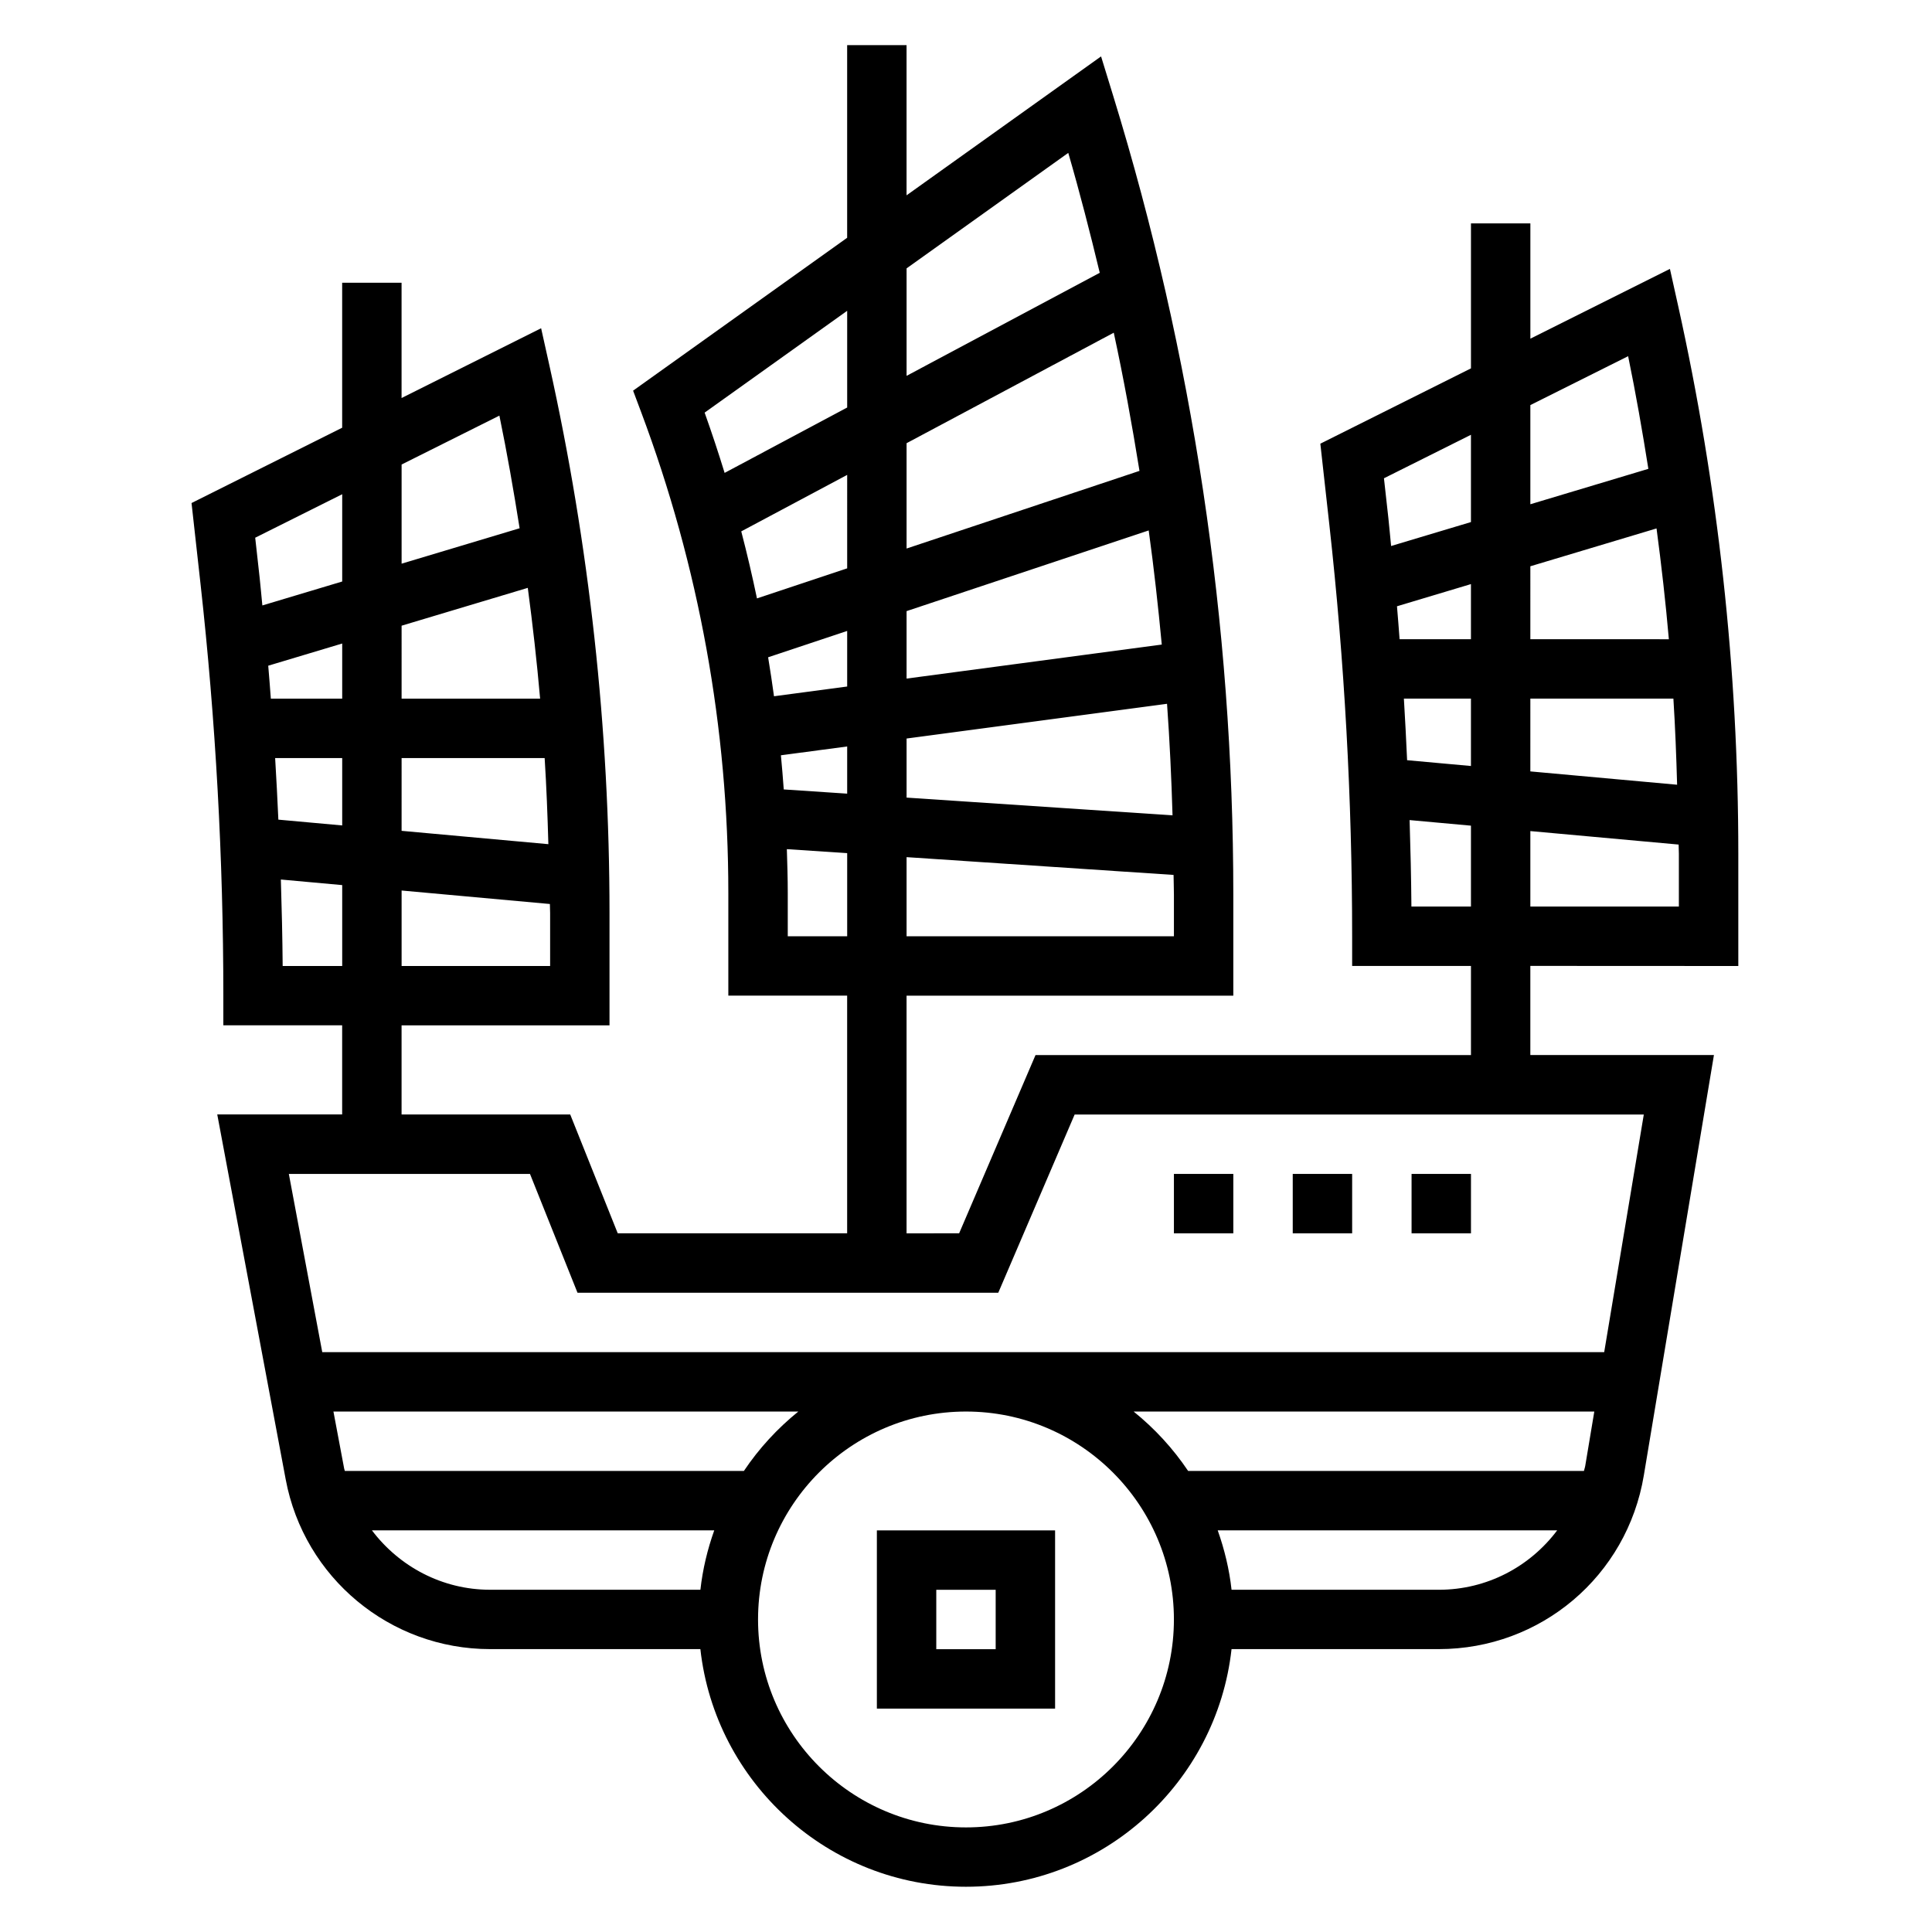 <?xml version="1.0" encoding="UTF-8"?>
<!-- Uploaded to: ICON Repo, www.iconrepo.com, Generator: ICON Repo Mixer Tools -->
<svg fill="#000000" width="800px" height="800px" version="1.1" viewBox="144 144 512 512" xmlns="http://www.w3.org/2000/svg">
 <g>
  <path d="m376.38 596.8h47.23v-47.23h-47.23zm15.742-31.488h15.742v15.742h-15.742z"/>
  <path d="m486.59 455.1h15.742v15.742h-15.742z"/>
  <path d="m518.08 455.1h15.742v15.742h-15.742z"/>
  <path d="m455.1 455.1h15.742v15.742h-15.742z"/>
  <path d="m604.67 400v-29.758c0-48.719-5.359-97.559-15.934-145.14l-2.188-9.84-36.984 18.492v-30.559h-15.742v38.43l-39.918 19.957 2.394 21.539c4.004 36.066 6.035 72.75 6.035 109v7.871h31.488v23.617h-115.4l-20.238 47.23-13.934 0.004v-62.977h86.594v-26.75c0-71.832-10.715-143.07-31.836-211.73l-3.211-10.438-51.547 36.816v-39.809h-15.742v51.059l-56.727 40.516 2.125 5.66c15.336 40.898 23.113 83.777 23.113 127.46v27.207h31.488v62.977h-60.797l-12.594-31.488h-44.691v-23.617h55.105v-29.758c0-48.719-5.359-97.559-15.934-145.14l-2.188-9.84-36.984 18.492v-30.559h-15.742v38.43l-39.918 19.957 2.394 21.539c4.004 36.07 6.035 72.754 6.035 109v7.871h31.488v23.617h-33.102l18.145 96.746c4.879 26.047 27.656 44.949 54.16 44.949h55.727c3.938 35.367 33.984 62.977 70.383 62.977s66.457-27.605 70.383-62.977h54.914c27.047 0 49.91-19.363 54.348-46.051l18.578-111.39h-48.656v-23.617zm-149.57-7.875h-70.848v-20.973l70.754 4.715c0.016 1.75 0.094 3.5 0.094 5.254zm-70.848-102.76v-27.914l54.906-29.285c2.629 12.148 4.84 24.363 6.816 36.621zm64.164-4.793c1.395 10.051 2.512 20.137 3.465 30.246l-67.629 9.012v-17.879zm-79.906 10.047-23.906 7.965c-1.25-5.953-2.621-11.871-4.164-17.766l28.07-14.965zm0 16.586v14.73l-19.391 2.582c-0.48-3.449-0.984-6.894-1.559-10.328zm-17.562 32.953 17.562-2.34v12.508l-16.809-1.117c-0.219-3.023-0.465-6.039-0.754-9.051zm33.305-4.441 69.023-9.203c0.707 9.832 1.164 19.688 1.457 29.559l-70.48-4.699zm42.848-155.2c3.062 10.531 5.785 21.145 8.344 31.781l-51.191 27.305v-28.48zm-58.59 41.848v25.633l-32.48 17.324c-1.645-5.352-3.41-10.684-5.297-15.973zm-15.746 165.76v-11.461c0-3.883-0.125-7.754-0.242-11.629l15.988 1.066v22.023zm-62.977 7.875h-39.359v-20.004l39.297 3.574c0 0.805 0.062 1.613 0.062 2.418zm-55.102-70.852h-18.91c-0.227-2.914-0.434-5.824-0.691-8.73l19.602-5.879zm15.742-19.332 33.441-10.027c1.301 9.77 2.41 19.547 3.266 29.363l-36.707-0.004zm-33.512 35.078h17.77v17.855l-16.918-1.535c-0.254-5.441-0.512-10.883-0.852-16.32zm33.512 0h37.91c0.48 7.606 0.77 15.207 0.984 22.82l-38.895-3.535zm25.914-90.75c2.039 9.902 3.777 19.859 5.359 29.852l-31.273 9.383v-26.277zm-41.656 20.832v23.129l-21.16 6.344c-0.25-2.441-0.449-4.887-0.715-7.32l-1.18-10.629zm-15.777 125.02c-0.062-7.629-0.242-15.266-0.48-22.914l16.258 1.477v21.438zm122.22 133.82h-105.75c-0.047-0.211-0.133-0.41-0.172-0.621l-2.844-15.125h123.2c-5.555 4.496-10.438 9.793-14.426 15.746zm-98.566 15.742h90.719c-1.785 5.023-3.062 10.273-3.668 15.742h-55.727c-12.691 0.004-24.074-6.144-31.324-15.742zm157.43 78.723c-30.387 0-55.105-24.727-55.105-55.105s24.719-55.105 55.105-55.105 55.105 24.727 55.105 55.105c-0.004 30.379-24.723 55.105-55.105 55.105zm163.76-94.465h-104.89c-3.992-5.953-8.871-11.25-14.438-15.742h122.08l-2.394 14.344c-0.07 0.484-0.258 0.918-0.352 1.398zm-38.465 31.488h-54.914c-0.605-5.473-1.891-10.723-3.668-15.742h89.961c-7.219 9.609-18.594 15.742-31.379 15.742zm43.84-62.977h-339.73l-8.855-47.23h63.906l12.594 31.488h111.51l20.238-47.23h150.83zm19.789-118.08h-39.359v-20.004l39.297 3.574c0 0.805 0.062 1.613 0.062 2.418zm-55.102-70.848h-18.91c-0.227-2.914-0.434-5.824-0.691-8.73l19.602-5.879zm15.742-19.332 33.441-10.027c1.301 9.77 2.41 19.547 3.266 29.363l-36.707-0.004zm-33.512 35.074h17.77v17.855l-16.918-1.535c-0.254-5.438-0.512-10.879-0.852-16.32zm33.512 0h37.91c0.48 7.606 0.77 15.207 0.984 22.82l-38.895-3.531zm25.914-90.746c2.039 9.902 3.777 19.859 5.359 29.852l-31.273 9.383v-26.277zm-41.656 20.828v23.129l-21.16 6.344c-0.25-2.441-0.449-4.887-0.715-7.32l-1.18-10.629zm-15.777 125.02c-0.062-7.629-0.242-15.266-0.48-22.914l16.258 1.48v21.434z"/>
 </g>
</svg>